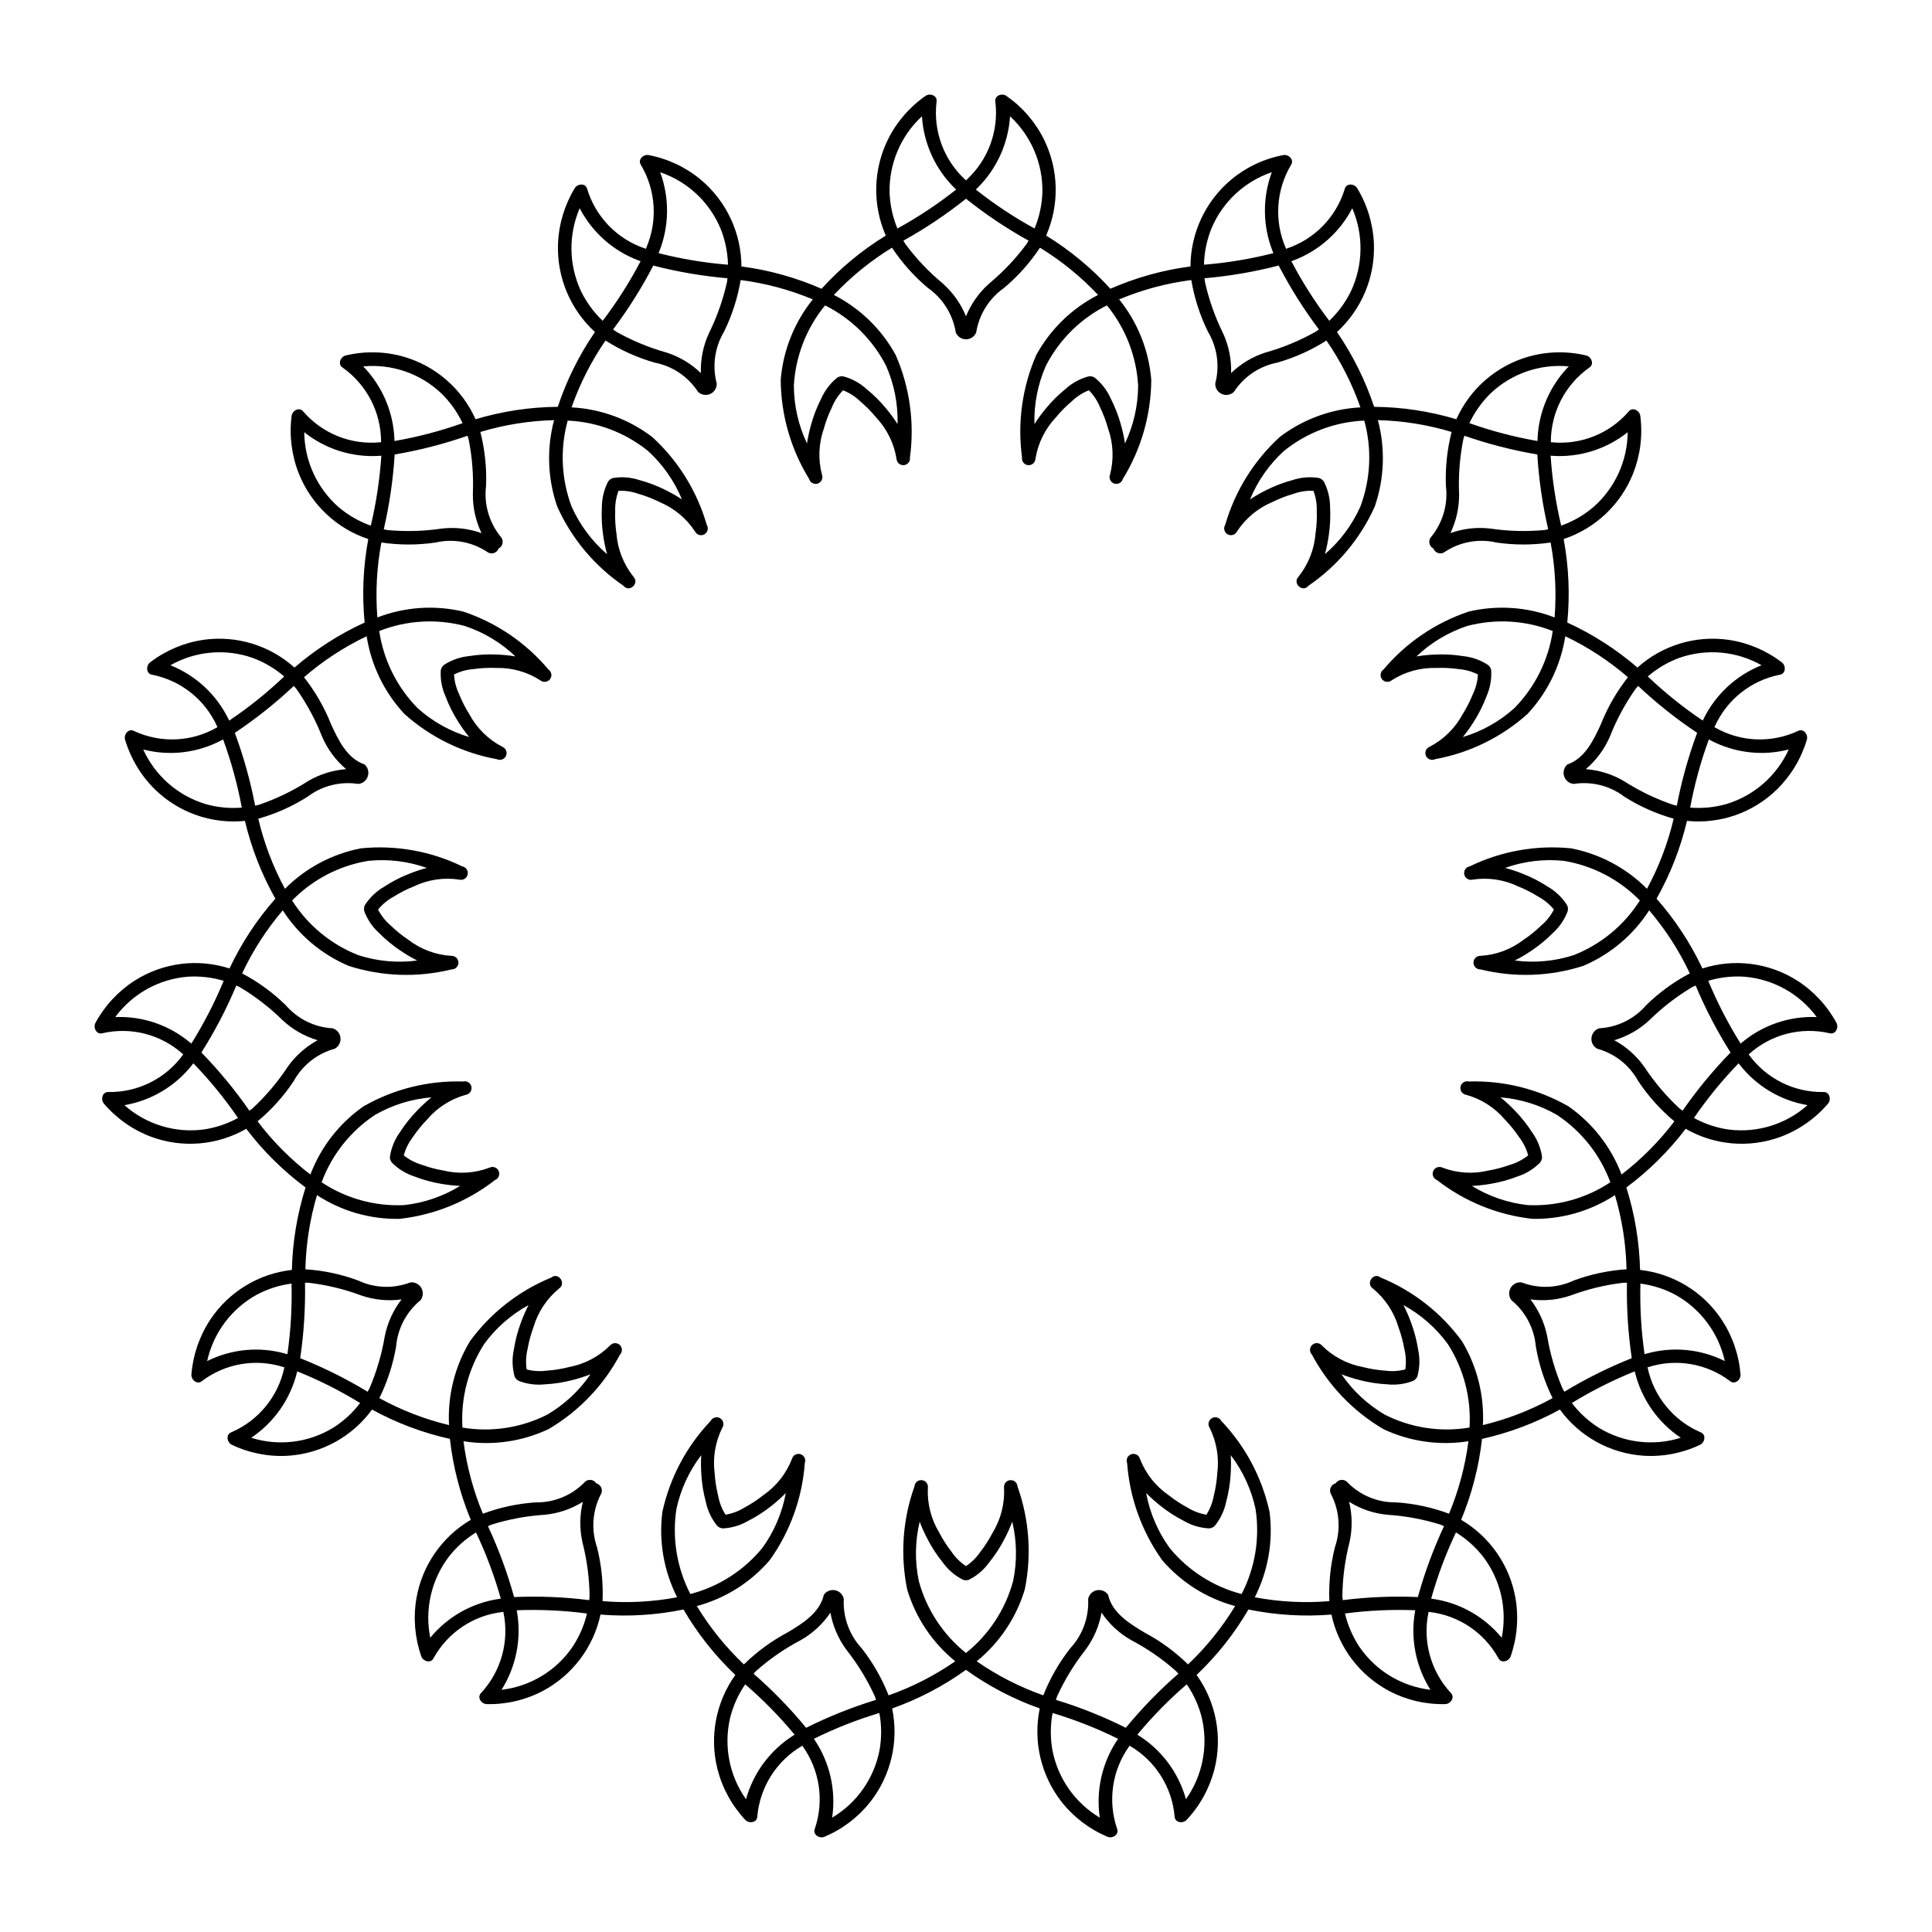 <?xml version="1.0" encoding="UTF-8"?>
<!-- Uploaded to: ICON Repo, www.svgrepo.com, Generator: ICON Repo Mixer Tools -->
<svg fill="#000000" width="800px" height="800px" version="1.1" viewBox="144 144 512 512" xmlns="http://www.w3.org/2000/svg">
 <path d="m443.36 606.63 0.168 0.102c6.691 3.949 11.07 10.883 11.758 18.621 0.043 1.707 2.199 1.969 3.176 0.941 3.566-3.797 6.109-8.438 7.391-13.488 2.156-8.602 0.422-17.715-4.738-24.93 5.375-5.106 10-10.941 13.738-17.34 7.231 1.484 14.633 1.938 21.992 1.34 1.859 8.66 7.441 16.059 15.254 20.227 4.594 2.422 9.727 3.629 14.918 3.504 1.41-0.043 2.66-1.828 1.426-3v-0.004c-5.266-5.723-7.461-13.629-5.891-21.246l0.031-0.199 0.199 0.031c7.707 0.867 14.52 5.414 18.277 12.199 0.73 1.543 2.805 0.898 3.281-0.438 1.719-4.922 2.164-10.203 1.297-15.344-1.508-8.73-6.777-16.352-14.414-20.84 2.84-6.852 4.703-14.074 5.531-21.445 7.211-1.605 14.16-4.223 20.637-7.777 5.203 7.148 13.301 11.629 22.117 12.234 5.18 0.336 10.359-0.664 15.043-2.898 1.273-0.613 1.691-2.758 0.09-3.328-7.129-3.074-12.336-9.406-13.977-17l-0.051-0.191 0.191-0.059v0.004c7.379-2.363 15.449-0.996 21.633 3.668 1.293 1.109 2.926-0.328 2.82-1.742-0.418-5.195-2.144-10.199-5.023-14.547-4.902-7.359-12.812-12.168-21.598-13.141-0.184-7.418-1.402-14.773-3.629-21.852 5.945-4.414 11.234-9.648 15.715-15.547 7.656 4.402 16.867 5.184 25.156 2.129 4.867-1.816 9.195-4.844 12.57-8.801 0.914-1.082 0.43-3.211-1.266-3.074-7.754 0.109-15.078-3.551-19.645-9.812l-0.121-0.156 0.148-0.129v-0.004c5.769-5.172 13.695-7.219 21.246-5.492 1.629 0.484 2.543-1.496 1.871-2.742h0.004c-2.484-4.574-6.086-8.441-10.477-11.238-7.465-4.715-16.641-5.879-25.047-3.172-3.16-6.707-7.254-12.934-12.156-18.496 3.641-6.457 6.359-13.398 8.066-20.613 8.789 0.891 17.523-2.164 23.844-8.34 3.715-3.648 6.441-8.188 7.922-13.18 0.398-1.359-0.906-3.106-2.398-2.293-7.019 3.269-15.195 2.922-21.918-0.93l-0.172-0.094 0.082-0.18h0.004c3.172-7.082 9.578-12.188 17.188-13.707 1.684-0.223 1.719-2.406 0.602-3.273h-0.004c-4.117-3.164-8.977-5.223-14.113-5.981-8.746-1.254-17.594 1.438-24.164 7.344-5.602-4.832-11.859-8.848-18.59-11.926 0.715-7.383 0.391-14.832-0.969-22.129 8.398-2.789 15.137-9.148 18.41-17.367 1.918-4.852 2.574-10.109 1.906-15.285-0.188-1.406-2.086-2.469-3.117-1.113v0.004c-5.082 5.852-12.688 8.875-20.402 8.109l-0.199-0.012 0.008-0.203v0.004c0.039-7.773 3.82-15.051 10.156-19.551 1.449-0.891 0.594-2.898-0.777-3.234h0.004c-5.047-1.207-10.32-1.102-15.316 0.305-8.5 2.441-15.492 8.516-19.102 16.594-7.07-2.125-14.41-3.234-21.793-3.293-2.336-7.039-5.652-13.711-9.848-19.824 6.539-5.981 10.121-14.535 9.789-23.395-0.211-5.207-1.738-10.281-4.441-14.738-0.742-1.207-2.902-1.402-3.301 0.258h0.004c-2.273 7.422-7.992 13.293-15.355 15.754l-0.188 0.066-0.074-0.184c-3.109-7.133-2.598-15.324 1.371-22.016 0.961-1.406-0.629-2.894-2.016-2.637h-0.004c-5.102 0.965-9.875 3.219-13.863 6.543-6.781 5.707-10.711 14.109-10.742 22.973-7.32 0.957-14.469 2.949-21.23 5.914-4.981-5.477-10.715-10.223-17.023-14.094 3.555-8.125 3.363-17.402-0.523-25.375-2.297-4.668-5.746-8.676-10.02-11.648-1.164-0.801-3.219-0.094-2.91 1.586 0.926 7.723-1.922 15.414-7.652 20.672l-0.141 0.137-0.145-0.137c-5.731-5.258-8.578-12.949-7.652-20.672 0.309-1.68-1.746-2.387-2.91-1.586-4.273 2.973-7.723 6.981-10.02 11.652-3.887 7.973-4.078 17.246-0.523 25.375-6.309 3.867-12.043 8.613-17.023 14.09-6.762-2.965-13.91-4.957-21.23-5.914-0.031-8.863-3.961-17.262-10.742-22.969-3.988-3.328-8.762-5.582-13.863-6.547-1.387-0.254-2.981 1.23-2.016 2.637l-0.004 0.004c3.969 6.691 4.481 14.883 1.371 22.012l-0.074 0.184-0.188-0.066c-7.363-2.461-13.082-8.328-15.355-15.754-0.398-1.66-2.559-1.465-3.301-0.258h0.004c-2.703 4.461-4.231 9.531-4.441 14.738-0.332 8.859 3.25 17.414 9.789 23.395-4.195 6.113-7.512 12.789-9.848 19.824-7.383 0.059-14.719 1.168-21.793 3.293-3.606-8.078-10.598-14.152-19.102-16.594-4.996-1.406-10.266-1.512-15.312-0.309-1.371 0.336-2.223 2.344-0.777 3.234v0.004c6.34 4.5 10.121 11.777 10.156 19.551l0.008 0.203-0.199 0.012v-0.004c-7.715 0.77-15.32-2.258-20.402-8.109-1.035-1.355-2.93-0.293-3.117 1.113v-0.004c-0.664 5.176-0.012 10.434 1.906 15.285 3.273 8.219 10.012 14.578 18.41 17.367-1.359 7.297-1.684 14.746-0.969 22.129-6.731 3.078-12.988 7.094-18.59 11.926-6.57-5.906-15.418-8.598-24.164-7.344-5.137 0.758-9.996 2.816-14.113 5.981-1.117 0.867-1.086 3.051 0.602 3.273h-0.004c7.609 1.516 14.016 6.625 17.188 13.707l0.082 0.18-0.172 0.094h0.004c-6.723 3.852-14.895 4.199-21.918 0.93-1.492-0.816-2.797 0.93-2.398 2.293 1.48 4.996 4.207 9.531 7.922 13.184 6.32 6.172 15.055 9.227 23.844 8.336 1.711 7.219 4.426 14.156 8.066 20.613-4.902 5.562-8.992 11.789-12.156 18.496-8.406-2.707-17.582-1.543-25.047 3.172-4.387 2.797-7.992 6.664-10.473 11.238-0.668 1.25 0.242 3.231 1.871 2.742v0.004c7.555-1.73 15.477 0.32 21.246 5.492l0.148 0.129-0.121 0.156h0.004c-4.57 6.262-11.895 9.922-19.648 9.812-1.695-0.133-2.176 1.996-1.266 3.074l0.004 0.004c3.371 3.953 7.699 6.984 12.57 8.801 8.285 3.051 17.496 2.269 25.152-2.133 4.481 5.898 9.77 11.133 15.719 15.551-2.231 7.074-3.449 14.43-3.629 21.848-8.789 0.973-16.695 5.785-21.602 13.141-2.875 4.348-4.606 9.352-5.023 14.551-0.105 1.414 1.527 2.852 2.82 1.742 6.188-4.668 14.254-6.035 21.633-3.672l0.191 0.059-0.051 0.191c-1.641 7.59-6.844 13.922-13.977 17-1.602 0.57-1.184 2.711 0.09 3.328v-0.004c4.684 2.234 9.863 3.234 15.043 2.902 8.82-0.609 16.918-5.09 22.117-12.234 6.477 3.555 13.426 6.172 20.637 7.773 0.828 7.375 2.691 14.594 5.531 21.449-7.633 4.484-12.906 12.109-14.41 20.836-0.871 5.141-0.426 10.422 1.297 15.344 0.473 1.336 2.551 1.98 3.281 0.438h-0.004c3.758-6.785 10.57-11.332 18.277-12.199l0.199-0.031 0.031 0.199c1.57 7.621-0.625 15.527-5.891 21.25-1.23 1.176 0.016 2.961 1.426 3 5.191 0.125 10.324-1.082 14.918-3.504 7.816-4.164 13.395-11.566 15.254-20.223 7.359 0.594 14.762 0.141 21.992-1.344 3.738 6.398 8.363 12.234 13.738 17.34-5.16 7.215-6.891 16.328-4.738 24.93 1.281 5.051 3.824 9.691 7.391 13.492 0.973 1.027 3.129 0.766 3.176-0.941v-0.004c0.688-7.738 5.066-14.672 11.762-18.617l0.168-0.102 0.113 0.164-0.004-0.004c4.516 6.332 5.711 14.453 3.211 21.82-0.652 1.578 1.215 2.699 2.519 2.16 4.797-2.012 8.996-5.215 12.211-9.301 5.453-6.996 7.555-16.031 5.754-24.715 6.973-2.469 13.555-5.914 19.559-10.23 6 4.316 12.586 7.758 19.555 10.227-1.801 8.684 0.305 17.723 5.754 24.715 3.215 4.09 7.418 7.289 12.211 9.301 1.305 0.539 3.168-0.582 2.519-2.16-2.5-7.363-1.305-15.484 3.211-21.816zm-7.441-35.258c2.012 2.988 4.688 5.473 7.82 7.254 4.273 2.242 8.262 4.992 11.879 8.191 0.23 0.234 0.445 0.488 0.668 0.73h-0.004c-5.031 4.383-9.691 9.176-13.926 14.332-5.957-2.977-12.152-5.453-18.523-7.398 0.102-0.316 0.199-0.633 0.312-0.941 2.012-4.398 4.539-8.539 7.535-12.336 2.152-2.91 3.602-6.273 4.238-9.832zm22.371 49.441c-1.938-6.992-6.406-13.012-12.535-16.887l-0.348-0.215 0.004-0.004c3.981-4.809 8.359-9.273 13.09-13.348 1.852 2.699 3.203 5.707 3.996 8.883 1.746 7.461 0.215 15.312-4.207 21.57zm6.141-71.777c0.562-0.031 1.094-0.266 1.492-0.668 1.492-1.836 2.527-4.004 3.012-6.32 0.645-2.406 1.047-4.867 1.199-7.352 0.113-1.688 0.125-3.379 0.027-5.066 3.223 4.223 5.469 9.105 6.578 14.301 1.172 7.703-0.125 15.578-3.699 22.5-7.519-1.953-14.223-6.254-19.129-12.277-3.098-4.316-5.207-9.262-6.168-14.488 1.184 1.199 2.438 2.324 3.762 3.367 1.938 1.551 4.027 2.898 6.234 4.023 2.039 1.191 4.336 1.867 6.691 1.98zm55.32 18.199c-6.652-0.285-13.312-0.012-19.914 0.816-0.031-0.328-0.074-0.656-0.094-0.988h-0.004c0.059-4.844 0.695-9.66 1.895-14.355 0.789-3.531 0.754-7.195-0.105-10.715 3.047 1.91 6.5 3.086 10.078 3.43 4.812 0.305 9.566 1.184 14.164 2.625 0.305 0.121 0.605 0.262 0.906 0.395v0.004c-2.828 6.059-5.144 12.344-6.93 18.789zm3.332 24.574h-0.004c-7.586-0.887-14.422-5-18.758-11.293-1.816-2.719-3.137-5.742-3.887-8.926 6.172-0.812 12.402-1.098 18.625-0.859l-0.074 0.41c-1.238 7.16 0.219 14.523 4.094 20.668zm0.602-24.098-0.414-0.055v-0.004c1.695-6.019 3.891-11.891 6.57-17.547 2.781 1.711 5.234 3.902 7.242 6.481 4.617 6.113 6.394 13.914 4.883 21.426-4.598-5.594-11.117-9.266-18.285-10.301zm-5.148-57.781c0.504-0.258 0.891-0.691 1.094-1.219 0.621-2.289 0.691-4.691 0.195-7.008-0.383-2.461-1.012-4.875-1.879-7.207-0.578-1.586-1.254-3.137-2.023-4.637 4.652 2.539 8.68 6.082 11.797 10.371 4.191 6.574 6.191 14.305 5.719 22.086-7.652 1.285-15.516 0.09-22.441-3.41-4.578-2.676-8.504-6.336-11.496-10.711 1.566 0.613 3.172 1.125 4.801 1.535 2.398 0.625 4.852 1.004 7.324 1.129 2.344 0.25 4.715-0.066 6.91-0.93zm41.637-22.594h0.004c4.512-1.691 9.211-2.832 14-3.394 0.328-0.016 0.656-0.008 0.988-0.008h-0.004c-0.129 6.691 0.297 13.379 1.273 19.996-6.191 2.461-12.164 5.434-17.859 8.891-0.164-0.289-0.336-0.57-0.484-0.863h-0.004c-1.906-4.449-3.273-9.113-4.074-13.887-0.715-3.539-2.238-6.867-4.445-9.723 3.566 0.492 7.199 0.145 10.609-1.012zm17.145 20.48c1.762 7.035 6.074 13.168 12.102 17.203-7.277 2.297-15.191 1.332-21.703-2.641-2.762-1.746-5.188-3.969-7.164-6.566 5.309-3.266 10.887-6.07 16.672-8.395zm23.773-3.121c-6.469-3.234-13.914-3.922-20.867-1.938l-0.398 0.117c-0.891-6.195-1.258-12.457-1.098-18.715 3.231 0.422 6.359 1.422 9.234 2.953 6.695 3.707 11.477 10.109 13.129 17.582zm-48.941-52.617c0.355-0.441 0.531-0.996 0.504-1.559-0.355-2.344-1.266-4.566-2.656-6.484-1.344-2.09-2.894-4.039-4.633-5.812-1.168-1.215-2.41-2.356-3.723-3.414 5.273 0.418 10.391 2.008 14.973 4.656 6.488 4.297 11.441 10.547 14.145 17.844-6.457 4.297-14.121 6.414-21.867 6.051-5.262-0.57-10.328-2.309-14.836-5.082 1.68-0.082 3.356-0.27 5.008-0.559 2.445-0.41 4.84-1.07 7.148-1.965 2.246-0.73 4.281-1.992 5.938-3.676zm19.656-32.414c3.445-1.016 6.606-2.816 9.242-5.254 3.438-3.391 7.269-6.356 11.414-8.828 0.293-0.148 0.598-0.273 0.898-0.41 2.59 6.164 5.684 12.098 9.254 17.75-4.66 4.777-8.914 9.938-12.719 15.426-0.266-0.195-0.535-0.383-0.793-0.59-3.547-3.289-6.68-6.988-9.344-11.023-2.07-2.938-4.793-5.356-7.953-7.07zm33.188 6.441c4.453 5.711 10.879 9.551 18.016 10.77-5.707 5.07-13.328 7.426-20.898 6.465-3.227-0.465-6.344-1.504-9.199-3.07 3.531-5.152 7.488-9.996 11.832-14.484zm20.453-12.574c-7.227-0.301-14.309 2.113-19.848 6.769l-0.309 0.266c-3.32-5.301-6.191-10.867-8.582-16.645 3.121-0.938 6.387-1.301 9.637-1.078 7.609 0.645 14.574 4.539 19.105 10.688zm-65.996-28.051c0.148-0.547 0.086-1.125-0.168-1.629-1.273-1.996-3.004-3.652-5.051-4.84-2.07-1.359-4.277-2.504-6.582-3.414-1.559-0.633-3.156-1.164-4.785-1.594 4.984-1.773 10.301-2.414 15.562-1.871 7.664 1.266 14.723 4.945 20.152 10.504-4.16 6.566-10.305 11.641-17.539 14.484-5.031 1.629-10.363 2.117-15.609 1.422 1.504-0.762 2.957-1.613 4.352-2.559 2.062-1.375 3.984-2.953 5.731-4.719 1.758-1.586 3.109-3.566 3.941-5.785zm4.801-37.648h0.004c2.754-2.332 4.93-5.269 6.359-8.582 1.77-4.5 4.07-8.777 6.859-12.73 0.211-0.254 0.434-0.496 0.652-0.742 4.856 4.57 10.086 8.727 15.633 12.43-2.324 6.269-4.125 12.723-5.379 19.293-0.32-0.07-0.645-0.133-0.965-0.215-4.566-1.551-8.93-3.648-12.992-6.246-3.094-1.844-6.574-2.941-10.168-3.207zm53.781-5.215 0.004-0.004c-3.16 6.965-9.164 12.227-16.48 14.453-3.129 0.895-6.398 1.219-9.645 0.957 1.145-6.152 2.801-12.199 4.953-18.074l0.359 0.195h-0.004c6.387 3.394 13.812 4.277 20.816 2.473zm-7.215-22.324h0.004c-6.731 2.688-12.219 7.785-15.395 14.297l-0.176 0.367v0.004c-5.18-3.481-10.051-7.394-14.57-11.695 2.469-2.129 5.301-3.797 8.363-4.926 7.199-2.523 15.141-1.812 21.777 1.953zm-72.895 8.262c0.965-2.168 1.398-4.531 1.262-6.898-0.09-0.559-0.379-1.062-0.816-1.422-1.969-1.301-4.223-2.109-6.57-2.352-2.445-0.395-4.922-0.539-7.394-0.43-1.68 0.062-3.356 0.23-5.016 0.5 3.832-3.656 8.43-6.414 13.461-8.074 7.496-1.973 15.43-1.5 22.641 1.348-1.137 7.707-4.691 14.855-10.148 20.414-3.934 3.547-8.605 6.168-13.684 7.684 1.066-1.309 2.047-2.684 2.941-4.117 1.332-2.098 2.445-4.328 3.328-6.652zm-7.246-53.695c-0.203-4.84 0.172-9.688 1.117-14.438 0.09-0.32 0.195-0.633 0.297-0.945 6.285 2.188 12.746 3.848 19.309 4.961 0.414 6.676 1.379 13.309 2.891 19.828-0.32 0.066-0.641 0.145-0.969 0.199v-0.004c-4.797 0.449-9.629 0.32-14.395-0.391-3.562-0.418-7.172-0.004-10.547 1.211 1.551-3.254 2.34-6.82 2.301-10.422zm24.668-10.066h0.004c7.215 0.488 14.355-1.746 20.012-6.254-0.074 7.656-3.426 14.914-9.207 19.938-2.496 2.098-5.352 3.731-8.426 4.82-1.445-6.09-2.383-12.289-2.797-18.535zm4.394-23.699c-5.062 5.207-8.012 12.105-8.277 19.359l-0.012 0.418c-6.137-1.066-12.172-2.648-18.043-4.734 1.395-2.953 3.309-5.637 5.648-7.918 5.543-5.246 13.086-7.844 20.684-7.125zm-64.617 49.762c0.441-1.633 0.781-3.289 1.016-4.961 0.367-2.465 0.484-4.957 0.352-7.441 0.004-2.371-0.559-4.707-1.641-6.816-0.309-0.473-0.777-0.816-1.32-0.965-2.328-0.383-4.715-0.199-6.953 0.539-2.394 0.641-4.715 1.52-6.93 2.633-1.512 0.742-2.973 1.582-4.379 2.508 2.019-4.906 5.106-9.309 9.027-12.879 6.051-4.867 13.496-7.676 21.254-8.016 2.066 7.516 1.703 15.488-1.035 22.785-2.16 4.844-5.367 9.152-9.391 12.613zm-26.977-58.492c-2.144-4.34-3.762-8.918-4.82-13.645-0.047-0.328-0.074-0.656-0.109-0.988v0.004c6.633-0.57 13.203-1.699 19.648-3.367 3.078 5.93 6.644 11.594 10.66 16.934-0.266 0.191-0.527 0.395-0.805 0.578v-0.004c-4.199 2.371-8.668 4.231-13.309 5.531-3.434 1.086-6.566 2.957-9.152 5.461 0.113-3.617-0.609-7.211-2.113-10.504zm18.465-19.285v0.004c6.797-2.512 12.414-7.469 15.754-13.898 3.031 7.039 2.906 15.039-0.344 21.98-1.434 2.938-3.379 5.598-5.746 7.848-3.785-4.973-7.144-10.254-10.047-15.793zm-5.57-23.441c-2.519 6.812-2.426 14.32 0.266 21.07l0.156 0.379v-0.004c-6.035 1.539-12.188 2.562-18.395 3.062 0.078-3.273 0.742-6.504 1.957-9.543 2.938-7.059 8.773-12.512 16.016-14.965zm-38.906 71.883c-0.254-1.672-0.613-3.324-1.074-4.949-0.66-2.398-1.562-4.723-2.691-6.941-0.953-2.164-2.414-4.07-4.258-5.555-0.469-0.309-1.039-0.43-1.594-0.34-2.285 0.602-4.391 1.746-6.137 3.336-1.926 1.562-3.691 3.316-5.266 5.238-1.078 1.297-2.074 2.66-2.984 4.082-0.137-5.316 0.898-10.594 3.039-15.461 3.555-6.918 9.219-12.523 16.172-16.012 4.93 6.027 7.824 13.461 8.273 21.234-0.016 5.316-1.203 10.562-3.481 15.367zm-39.234-67.57c5.191-5.074 8.316-11.895 8.77-19.141 5.621 5.203 8.742 12.566 8.574 20.223-0.117 3.269-0.82 6.496-2.074 9.52-5.469-2.996-10.676-6.449-15.562-10.32zm-2.902 33.859c-1.363-3.332-3.473-6.305-6.164-8.691-3.719-3.09-7.051-6.609-9.926-10.492-0.176-0.277-0.336-0.57-0.5-0.855 5.828-3.234 11.379-6.953 16.59-11.109 5.207 4.156 10.758 7.875 16.586 11.105-0.164 0.285-0.324 0.578-0.5 0.855-2.875 3.883-6.207 7.406-9.922 10.496-2.695 2.387-4.805 5.359-6.164 8.691zm-11.672-53c0.449 7.246 3.574 14.066 8.766 19.141l0.293 0.281h0.004c-4.891 3.871-10.098 7.324-15.566 10.32-1.254-3.023-1.953-6.25-2.074-9.52-0.168-7.656 2.957-15.02 8.578-20.223zm-9.445 77.496-0.004 0.004c-1.57-1.922-3.336-3.676-5.266-5.238-1.746-1.59-3.852-2.734-6.133-3.336-0.555-0.09-1.125 0.031-1.598 0.34-1.84 1.484-3.301 3.391-4.254 5.555-1.129 2.219-2.031 4.543-2.691 6.941-0.461 1.625-0.82 3.277-1.074 4.949-2.277-4.805-3.465-10.051-3.481-15.367 0.445-7.773 3.34-15.207 8.27-21.234 6.953 3.488 12.617 9.094 16.176 16.012 2.137 4.867 3.176 10.145 3.035 15.461-0.906-1.422-1.906-2.785-2.984-4.082zm-47.031-19.941h-0.004c-1.504 3.293-2.223 6.887-2.109 10.504-2.586-2.504-5.719-4.375-9.152-5.461-4.644-1.301-9.113-3.156-13.312-5.527-0.273-0.184-0.535-0.383-0.805-0.578h0.004c4.016-5.34 7.582-11 10.66-16.93 6.441 1.668 13.016 2.793 19.648 3.363-0.035 0.328-0.062 0.66-0.109 0.988l-0.004-0.004c-1.055 4.727-2.676 9.305-4.82 13.645zm3.117-27.762c1.215 3.039 1.879 6.273 1.957 9.543-6.207-0.5-12.359-1.523-18.395-3.059l0.156-0.379c2.691-6.75 2.785-14.258 0.27-21.07 7.238 2.453 13.074 7.906 16.012 14.965zm-37.34-5.418c3.34 6.43 8.957 11.387 15.754 13.898l0.383 0.137c-2.898 5.535-6.262 10.82-10.043 15.793-2.371-2.254-4.316-4.91-5.746-7.848-3.254-6.941-3.379-14.941-0.348-21.98zm8.836 71.492v-0.004c-0.543 0.148-1.012 0.492-1.32 0.965-1.082 2.109-1.645 4.445-1.641 6.816-0.133 2.484-0.016 4.977 0.352 7.441 0.234 1.672 0.574 3.328 1.02 4.961-4.027-3.461-7.234-7.769-9.395-12.613-2.738-7.297-3.098-15.27-1.035-22.785 7.758 0.34 15.203 3.148 21.254 8.016 3.922 3.57 7.008 7.973 9.027 12.879-1.406-0.926-2.867-1.766-4.379-2.508-2.211-1.113-4.535-1.992-6.93-2.633-2.238-0.738-4.625-0.922-6.953-0.539zm-34.852 14.605c-3.375-1.215-6.984-1.629-10.547-1.211-4.766 0.711-9.598 0.84-14.395 0.395-0.324-0.055-0.645-0.129-0.969-0.199 1.512-6.519 2.477-13.152 2.891-19.828 6.562-1.113 13.023-2.769 19.309-4.961 0.102 0.316 0.211 0.629 0.297 0.945 0.945 4.75 1.32 9.598 1.117 14.438-0.043 3.602 0.746 7.168 2.297 10.422zm-23.082-24.828c-0.266-7.254-3.215-14.152-8.277-19.359 7.598-0.719 15.141 1.879 20.684 7.125 2.34 2.281 4.254 4.965 5.648 7.918-5.867 2.086-11.906 3.668-18.043 4.734zm-3.887 4.34 0.414-0.031h0.004c-0.414 6.246-1.348 12.445-2.797 18.535-3.074-1.09-5.93-2.723-8.426-4.82-5.781-5.023-9.133-12.281-9.207-19.938 5.656 4.512 12.797 6.742 20.016 6.254zm16.98 55.441c-0.438 0.359-0.727 0.863-0.816 1.422-0.133 2.367 0.297 4.731 1.262 6.898 0.879 2.324 1.996 4.551 3.328 6.652 0.891 1.434 1.871 2.805 2.938 4.113-5.074-1.512-9.75-4.137-13.684-7.68-5.457-5.559-9.008-12.707-10.148-20.414 7.211-2.852 15.145-3.32 22.645-1.348 5.027 1.66 9.625 4.418 13.457 8.074-1.66-0.27-3.336-0.438-5.016-0.5-2.473-0.109-4.949 0.035-7.394 0.43-2.348 0.242-4.602 1.051-6.57 2.352zm-36.055 30.805c-4.062 2.598-8.426 4.695-12.992 6.246-0.316 0.082-0.641 0.145-0.965 0.215-1.254-6.57-3.055-13.023-5.379-19.293 5.547-3.703 10.777-7.859 15.633-12.43 0.219 0.246 0.445 0.488 0.652 0.742 2.789 3.953 5.09 8.23 6.859 12.73 1.43 3.312 3.606 6.25 6.359 8.582-3.594 0.266-7.074 1.363-10.168 3.207zm-36.398-30.746c6.637-3.766 14.578-4.477 21.777-1.953 3.062 1.129 5.894 2.797 8.367 4.926-4.523 4.301-9.395 8.215-14.574 11.695l-0.176-0.367v-0.004c-3.176-6.512-8.664-11.609-15.395-14.297zm-7.211 22.324c7 1.805 14.426 0.922 20.812-2.473l0.359-0.195h-0.004c2.156 5.879 3.812 11.922 4.953 18.074-3.246 0.262-6.516-0.062-9.645-0.957-7.316-2.227-13.32-7.488-16.477-14.449zm58.754 41.234h-0.004c-0.254 0.504-0.316 1.082-0.168 1.629 0.828 2.219 2.18 4.203 3.938 5.785 1.746 1.766 3.668 3.344 5.734 4.719 1.395 0.945 2.844 1.797 4.348 2.559-5.242 0.695-10.578 0.207-15.609-1.422-7.234-2.844-13.379-7.918-17.539-14.484 5.43-5.559 12.488-9.238 20.152-10.504 5.262-0.543 10.578 0.098 15.562 1.871-1.629 0.43-3.227 0.961-4.785 1.594-2.305 0.91-4.508 2.055-6.582 3.418-2.047 1.184-3.777 2.84-5.051 4.836zm-20.477 42.887h-0.004c-2.66 4.031-5.797 7.734-9.34 11.02-0.258 0.207-0.527 0.395-0.793 0.59-3.805-5.488-8.062-10.645-12.723-15.426 3.57-5.648 6.668-11.586 9.254-17.75 0.301 0.137 0.605 0.262 0.898 0.41v0.004c4.144 2.473 7.977 5.434 11.418 8.824 2.633 2.441 5.797 4.238 9.238 5.254-3.16 1.715-5.879 4.137-7.953 7.074zm-45.688-13.203-0.004-0.004c4.531-6.148 11.492-10.043 19.105-10.688 3.25-0.223 6.512 0.141 9.633 1.078-2.391 5.777-5.262 11.344-8.582 16.645l-0.309-0.266c-5.539-4.656-12.621-7.07-19.848-6.769zm2.441 23.344-0.008-0.004c7.137-1.219 13.562-5.059 18.016-10.77l0.25-0.324c4.344 4.488 8.301 9.336 11.832 14.488-2.856 1.566-5.973 2.606-9.199 3.066-7.57 0.965-15.191-1.391-20.898-6.461zm73.012 7.16-0.008-0.004c-1.391 1.918-2.301 4.141-2.656 6.484-0.031 0.562 0.148 1.117 0.504 1.559 1.656 1.684 3.691 2.945 5.938 3.676 2.309 0.895 4.703 1.555 7.144 1.965 1.656 0.289 3.328 0.477 5.008 0.559-4.504 2.773-9.57 4.512-14.832 5.082-7.746 0.363-15.41-1.754-21.867-6.051 2.703-7.297 7.656-13.547 14.145-17.844 4.582-2.648 9.699-4.234 14.973-4.656-1.312 1.059-2.555 2.199-3.723 3.414-1.738 1.773-3.289 3.723-4.633 5.812zm0.43 44.312-0.008-0.004c-2.211 2.856-3.731 6.184-4.445 9.723-0.801 4.773-2.168 9.438-4.074 13.887-0.152 0.293-0.324 0.574-0.484 0.863h-0.004c-5.695-3.457-11.668-6.43-17.859-8.891 0.977-6.617 1.402-13.309 1.273-19.996 0.328 0 0.66-0.008 0.988 0.008h-0.004c4.785 0.562 9.488 1.703 14 3.394 3.41 1.156 7.043 1.504 10.613 1.016zm-51.527 16.344-0.004-0.004c1.652-7.469 6.434-13.871 13.129-17.578 2.875-1.531 6.004-2.531 9.234-2.953 0.156 6.258-0.207 12.52-1.098 18.715l-0.398-0.117c-6.953-1.984-14.398-1.293-20.867 1.938zm11.672 20.328-0.008-0.004c6.031-4.035 10.344-10.168 12.102-17.203l0.098-0.398c5.785 2.32 11.359 5.129 16.672 8.391-1.977 2.602-4.402 4.824-7.164 6.566-6.512 3.977-14.426 4.938-21.703 2.644zm61.695-24.793c3.117-4.289 7.144-7.832 11.797-10.371-0.77 1.5-1.445 3.051-2.023 4.637-0.867 2.332-1.496 4.746-1.879 7.207-0.492 2.316-0.426 4.719 0.195 7.008 0.203 0.527 0.59 0.961 1.094 1.219 2.195 0.863 4.566 1.18 6.91 0.93 2.473-0.125 4.926-0.504 7.324-1.129 1.629-0.41 3.234-0.926 4.801-1.535-2.992 4.375-6.918 8.035-11.496 10.711-6.926 3.5-14.789 4.695-22.441 3.41-0.473-7.781 1.531-15.512 5.719-22.086zm26.086 52.477c1.203 4.691 1.836 9.512 1.895 14.355-0.02 0.328-0.062 0.66-0.094 0.988-6.606-0.832-13.266-1.102-19.914-0.816-1.785-6.445-4.102-12.73-6.926-18.793 0.301-0.133 0.598-0.273 0.906-0.395h-0.004c4.598-1.441 9.355-2.324 14.164-2.625 3.582-0.344 7.031-1.52 10.082-3.43-0.859 3.516-0.898 7.184-0.109 10.715zm-40.332 25.305c-1.508-7.512 0.27-15.312 4.887-21.426 2.004-2.578 4.457-4.769 7.242-6.477 2.676 5.652 4.871 11.523 6.566 17.547l-0.414 0.055h0.004c-7.168 1.035-13.688 4.707-18.285 10.301zm18.887 13.797c3.875-6.144 5.332-13.508 4.098-20.668l-0.074-0.41h-0.004c6.223-0.238 12.453 0.047 18.629 0.859-0.754 3.184-2.07 6.207-3.887 8.926-4.336 6.293-11.172 10.406-18.762 11.293zm46.34-47.879c1.113-5.195 3.359-10.078 6.582-14.301-0.098 1.688-0.09 3.379 0.027 5.066 0.148 2.484 0.551 4.945 1.195 7.352 0.488 2.316 1.52 4.484 3.016 6.32 0.398 0.402 0.93 0.637 1.492 0.668 2.356-0.109 4.652-0.789 6.688-1.98 2.211-1.125 4.301-2.473 6.234-4.023 1.324-1.043 2.582-2.168 3.766-3.367-0.965 5.227-3.07 10.172-6.168 14.488-4.91 6.023-11.609 10.324-19.129 12.277-3.578-6.922-4.871-14.797-3.703-22.5zm30.984 59.992v0.004c-6.129 3.875-10.598 9.895-12.535 16.887-4.422-6.258-5.953-14.109-4.207-21.574 0.793-3.172 2.148-6.18 3.996-8.879 4.734 4.074 9.113 8.539 13.094 13.348zm9.836-32.555v0.004c0.637 3.559 2.086 6.922 4.238 9.832 2.996 3.797 5.527 7.938 7.535 12.336 0.113 0.309 0.211 0.625 0.312 0.941-6.371 1.945-12.566 4.422-18.523 7.398-4.234-5.156-8.895-9.949-13.926-14.332 0.223-0.246 0.438-0.496 0.668-0.73h-0.004c3.617-3.199 7.606-5.949 11.879-8.191 3.133-1.781 5.809-4.266 7.82-7.254zm0.461 54.324c1.059-7.188-0.586-14.508-4.617-20.555l-0.23-0.34v0.004c5.586-2.766 11.391-5.055 17.359-6.84 0.602 3.219 0.621 6.519 0.062 9.746-1.418 7.519-5.996 14.07-12.57 17.984zm23.191-78.445c0.598 1.582 1.289 3.121 2.078 4.617 1.141 2.207 2.504 4.293 4.066 6.223 1.379 1.922 3.199 3.481 5.309 4.547 0.527 0.203 1.109 0.203 1.633 0 2.109-1.066 3.93-2.625 5.312-4.547 1.562-1.93 2.922-4.016 4.066-6.223 0.785-1.496 1.48-3.035 2.074-4.617 1.234 5.172 1.312 10.551 0.227 15.758-2.043 7.512-6.418 14.184-12.492 19.051-6.078-4.867-10.453-11.539-12.496-19.051-1.086-5.207-1.008-10.586 0.227-15.758zm27.855 17.98c1.863-9.094 1.199-18.523-1.918-27.27l-0.027-0.066-0.016-0.191v-0.004c-0.168-0.895-0.984-1.52-1.895-1.445-0.91 0.07-1.617 0.812-1.648 1.723-0.004 0.102 0.004 0.199 0.016 0.297 0.207 4.188-0.852 8.34-3.031 11.918-0.93 1.781-2.016 3.477-3.25 5.062-1.016 1.496-2.309 2.777-3.816 3.777-1.504-1-2.801-2.281-3.812-3.777-1.234-1.586-2.32-3.281-3.25-5.062-2.184-3.578-3.238-7.731-3.035-11.918 0.016-0.098 0.02-0.195 0.02-0.297-0.031-0.91-0.742-1.652-1.648-1.723-0.91-0.074-1.727 0.551-1.898 1.445l-0.016 0.191-0.027 0.066 0.004 0.004c-3.121 8.746-3.781 18.176-1.918 27.27 2.246 7.477 6.684 14.105 12.738 19.027-5.453 3.785-11.395 6.82-17.656 9.027-1.762-4.473-4.164-8.668-7.125-12.453-3.285-3.535-5-8.25-4.758-13.07-0.215-1.16-1.109-2.078-2.266-2.324s-2.348 0.223-3.019 1.195c-1.07 4.809-5.719 7.66-9.633 9.996-4.238 2.246-8.129 5.098-11.547 8.461-4.828-4.578-9.027-9.781-12.48-15.469 7.523-2.019 14.262-6.262 19.336-12.172 5.387-7.555 8.598-16.441 9.281-25.695l0.004-0.074 0.062-0.184c0.211-0.883-0.281-1.785-1.141-2.094-0.855-0.305-1.809 0.082-2.207 0.898l-0.105 0.277c-1.504 3.906-4.148 7.269-7.594 9.648-1.566 1.246-3.246 2.352-5.016 3.297-1.531 0.949-3.234 1.594-5.012 1.891-0.973-1.527-1.637-3.231-1.957-5.012-0.488-1.953-0.793-3.945-0.922-5.953-0.547-4.156 0.168-8.383 2.051-12.129l0.133-0.262c0.344-0.844 0-1.812-0.801-2.25-0.801-0.434-1.801-0.199-2.324 0.547l-0.094 0.168-0.051 0.051h0.004c-6.391 6.723-10.812 15.066-12.785 24.129-0.977 7.758 0.387 15.625 3.918 22.598-6.512 1.223-13.156 1.566-19.758 1.02 0.199-4.809-0.297-9.621-1.473-14.289-1.57-4.566-1.23-9.574 0.945-13.887 0.359-0.535 0.441-1.211 0.215-1.816-0.227-0.605-0.73-1.066-1.352-1.234-0.348-0.543-0.938-0.883-1.582-0.91-0.645-0.031-1.262 0.258-1.656 0.766-3.394 3.41-8.035 5.285-12.844 5.195-4.777 0.32-9.484 1.332-13.973 3.008-2.555-6.148-4.285-12.609-5.141-19.211 7.684 1.223 15.555 0.098 22.586-3.234 7.981-4.703 14.508-11.512 18.871-19.684l0.031-0.062 0.133-0.141c0.551-0.727 0.469-1.75-0.188-2.379-0.66-0.629-1.684-0.664-2.387-0.082l-0.207 0.211v-0.004c-2.953 2.953-6.731 4.945-10.84 5.707-1.938 0.5-3.918 0.824-5.914 0.961-1.785 0.242-3.602 0.133-5.344-0.32-0.27-1.793-0.188-3.621 0.238-5.379 0.348-1.984 0.871-3.93 1.566-5.816 1.18-4.016 3.543-7.586 6.781-10.242l0.23-0.188c1.523-1.352-0.328-4.051-2.168-2.832l-0.152 0.117-0.066 0.027c-8.559 3.527-15.977 9.348-21.441 16.816-4.031 6.691-5.969 14.441-5.562 22.246-6.445-1.547-12.652-3.953-18.461-7.148 2.125-4.316 3.621-8.918 4.434-13.656 0.406-4.809 2.746-9.246 6.481-12.301 0.711-0.945 0.789-2.223 0.203-3.246-0.59-1.027-1.734-1.602-2.906-1.461-4.488 1.723-9.484 1.539-13.836-0.508-4.488-1.664-9.199-2.664-13.98-2.969 0.152-6.656 1.188-13.266 3.074-19.652 6.516 4.258 14.164 6.449 21.941 6.281 9.188-1.027 17.91-4.582 25.203-10.258l0.055-0.047 0.176-0.074h0.004c0.797-0.445 1.133-1.41 0.789-2.254-0.348-0.844-1.266-1.293-2.144-1.051l-0.277 0.105v0.004c-3.894 1.488-8.152 1.762-12.207 0.781-1.977-0.336-3.914-0.855-5.793-1.543-1.73-0.508-3.348-1.352-4.754-2.481 0.48-1.746 1.293-3.379 2.394-4.816 1.117-1.668 2.387-3.231 3.785-4.672 2.703-3.188 6.305-5.481 10.336-6.582l0.285-0.078v0.004c0.852-0.316 1.336-1.223 1.125-2.109-0.215-0.883-1.055-1.473-1.961-1.367l-0.188 0.043-0.07-0.004v0.004c-9.234-0.281-18.367 2-26.387 6.594-6.391 4.473-11.289 10.766-14.062 18.062-5.269-4.055-9.977-8.797-13.992-14.098 3.688-3.074 6.914-6.664 9.574-10.664 2.316-4.223 6.25-7.32 10.895-8.586 1.031-0.574 1.621-1.711 1.5-2.887-0.125-1.176-0.934-2.164-2.062-2.516-4.805-0.266-9.297-2.477-12.434-6.121-3.43-3.356-7.328-6.195-11.57-8.43 2.832-6.023 6.453-11.645 10.77-16.711 4.219 6.555 10.312 11.684 17.492 14.727 8.797 2.816 18.203 3.137 27.172 0.934l0.07-0.02 0.191 0.004c0.906-0.082 1.609-0.832 1.633-1.742 0.023-0.91-0.633-1.695-1.535-1.828-0.098-0.016-0.195-0.02-0.293-0.016-4.168-0.234-8.168-1.727-11.473-4.277-1.668-1.117-3.231-2.383-4.668-3.781-1.375-1.172-2.508-2.602-3.336-4.207 1.141-1.398 2.547-2.562 4.133-3.422 1.695-1.066 3.488-1.977 5.348-2.719 3.762-1.809 7.984-2.43 12.105-1.789l0.293 0.047c0.906 0.059 1.715-0.574 1.879-1.469 0.164-0.898-0.367-1.773-1.238-2.043l-0.188-0.035-0.062-0.031v-0.004c-8.316-4.031-17.582-5.68-26.777-4.769-7.644 1.469-14.676 5.207-20.164 10.73-3.168-5.852-5.543-12.098-7.066-18.574 4.609-1.301 9.012-3.262 13.059-5.828 3.828-2.91 8.676-4.133 13.426-3.387 1.18-0.109 2.176-0.91 2.539-2.035 0.363-1.125 0.023-2.359-0.867-3.137-4.644-1.57-6.981-6.519-8.883-10.676-1.773-4.465-4.188-8.652-7.16-12.43 5.023-4.348 10.609-8 16.602-10.863 1.203 7.719 4.695 14.895 10.02 20.609 6.891 6.164 15.352 10.305 24.449 11.965l0.07 0.012 0.172 0.082c0.863 0.289 1.809-0.109 2.199-0.93 0.391-0.824 0.105-1.809-0.664-2.293l-0.262-0.137c-3.715-1.918-6.766-4.918-8.746-8.598-1.074-1.703-1.988-3.496-2.734-5.363-0.785-1.633-1.242-3.402-1.348-5.211 1.609-0.809 3.363-1.297 5.16-1.43 1.984-0.281 3.984-0.383 5.984-0.301 4.172-0.109 8.281 1.047 11.781 3.316l0.246 0.16 0.004 0.004c0.805 0.422 1.801 0.172 2.316-0.578 0.512-0.754 0.379-1.773-0.309-2.367l-0.156-0.109-0.047-0.055v-0.004c-5.957-7.078-13.754-12.375-22.531-15.305-7.57-1.789-15.504-1.246-22.762 1.555-0.527-6.637-0.172-13.316 1.059-19.863 4.734 0.703 9.551 0.707 14.289 0.02 4.68-1.094 9.605-0.227 13.637 2.398 0.492 0.414 1.156 0.566 1.777 0.402 0.625-0.16 1.133-0.617 1.359-1.219 0.574-0.297 0.973-0.852 1.066-1.488 0.094-0.641-0.125-1.285-0.586-1.734-3.019-3.769-4.391-8.594-3.797-13.387 0.184-4.809-0.324-9.621-1.512-14.285 6.344-1.914 12.914-2.965 19.535-3.133-2.012 7.555-1.719 15.535 0.84 22.922 3.801 8.449 9.855 15.691 17.496 20.93l0.059 0.039 0.125 0.148c1.547 1.574 3.914-0.676 2.703-2.316l-0.188-0.23h0.004c-2.617-3.273-4.188-7.258-4.512-11.438-0.293-1.988-0.402-4.004-0.332-6.016-0.055-1.809 0.246-3.613 0.879-5.309 1.801-0.082 3.598 0.191 5.293 0.801 1.926 0.555 3.797 1.281 5.59 2.176 3.859 1.605 7.144 4.344 9.422 7.848l0.16 0.25c0.562 0.719 1.574 0.898 2.348 0.418 0.777-0.48 1.066-1.465 0.68-2.289l-0.102-0.168-0.02-0.066c-2.578-8.906-7.559-16.93-14.391-23.199-6.184-4.727-13.648-7.473-21.422-7.887 2.203-6.277 5.231-12.234 9-17.715 4.043 2.578 8.438 4.551 13.047 5.863 4.727 0.918 8.871 3.723 11.488 7.766 0.863 0.805 2.125 1.016 3.203 0.535 1.078-0.484 1.762-1.562 1.734-2.746-1.234-4.668-0.531-9.637 1.949-13.781 2.113-4.32 3.594-8.926 4.394-13.668 6.574 0.848 13.004 2.574 19.117 5.129-4.898 6.086-7.859 13.496-8.504 21.281 0.055 9.281 2.652 18.371 7.512 26.277l0.039 0.062 0.055 0.184h0.004c0.352 0.84 1.281 1.277 2.156 1.02 0.871-0.262 1.41-1.137 1.25-2.031l-0.078-0.285h0.004c-1.07-4.059-0.895-8.34 0.5-12.293 0.539-1.938 1.254-3.824 2.133-5.633 0.684-1.672 1.684-3.199 2.949-4.492 1.68 0.664 3.211 1.648 4.516 2.898 1.531 1.293 2.945 2.723 4.223 4.273 2.875 3.047 4.769 6.887 5.434 11.023l0.047 0.293h-0.004c0.219 0.887 1.07 1.465 1.973 1.344 0.906-0.121 1.574-0.902 1.551-1.816l-0.023-0.191 0.012-0.07c1.242-9.199-0.059-18.562-3.766-27.074-3.738-6.844-9.453-12.398-16.395-15.949 4.555-4.84 9.734-9.051 15.402-12.52 2.652 4.004 5.867 7.606 9.547 10.688 3.945 2.777 6.602 7.031 7.356 11.793 0.457 1.09 1.52 1.801 2.703 1.801 1.18 0 2.246-0.711 2.703-1.801 0.754-4.762 3.406-9.016 7.356-11.793 3.68-3.082 6.894-6.684 9.543-10.688 5.672 3.469 10.852 7.68 15.406 12.52-6.941 3.551-12.656 9.105-16.398 15.949-3.703 8.512-5.004 17.875-3.762 27.074l0.012 0.07-0.023 0.191h-0.004c-0.02 0.914 0.648 1.695 1.551 1.816 0.906 0.121 1.754-0.461 1.973-1.344l0.047-0.293c0.664-4.137 2.555-7.981 5.43-11.023 1.277-1.551 2.691-2.981 4.227-4.273 1.301-1.25 2.836-2.234 4.512-2.898 1.266 1.293 2.269 2.816 2.953 4.492 0.879 1.809 1.59 3.695 2.129 5.633 1.395 3.953 1.57 8.234 0.504 12.289l-0.078 0.285v0.004c-0.16 0.895 0.379 1.77 1.254 2.031 0.871 0.258 1.801-0.18 2.156-1.02l0.055-0.184 0.039-0.062c4.859-7.906 7.461-16.996 7.516-26.277-0.645-7.785-3.609-15.199-8.508-21.281 6.117-2.559 12.543-4.281 19.117-5.129 0.801 4.742 2.281 9.348 4.398 13.668 2.481 4.144 3.184 9.113 1.945 13.781-0.027 1.18 0.656 2.266 1.734 2.746 1.078 0.484 2.344 0.273 3.207-0.535 2.613-4.043 6.762-6.844 11.488-7.766 4.609-1.312 9.004-3.285 13.043-5.859 3.773 5.477 6.801 11.434 9.004 17.715-7.773 0.41-15.242 3.156-21.426 7.883-6.832 6.269-11.809 14.293-14.391 23.199l-0.02 0.066-0.098 0.164-0.004 0.004c-0.387 0.824-0.094 1.809 0.68 2.285 0.777 0.48 1.789 0.301 2.352-0.418l0.16-0.25v0.004c2.277-3.508 5.559-6.242 9.418-7.852 1.793-0.891 3.664-1.621 5.59-2.176 1.695-0.609 3.496-0.883 5.293-0.801 0.637 1.695 0.934 3.5 0.879 5.312 0.07 2.012-0.039 4.023-0.332 6.016-0.324 4.176-1.895 8.16-4.512 11.434l-0.188 0.23c-1.211 1.641 1.156 3.891 2.703 2.316l0.125-0.148 0.059-0.039h0.004c7.644-5.238 13.695-12.477 17.496-20.926 2.559-7.387 2.852-15.371 0.84-22.926 6.621 0.168 13.195 1.223 19.535 3.133-1.188 4.664-1.695 9.477-1.512 14.285 0.594 4.793-0.773 9.621-3.793 13.387-0.465 0.449-0.684 1.098-0.59 1.734 0.098 0.641 0.492 1.195 1.066 1.488 0.227 0.605 0.734 1.059 1.359 1.223 0.625 0.16 1.289 0.012 1.781-0.406 4.027-2.621 8.953-3.488 13.637-2.394 4.738 0.688 9.551 0.68 14.289-0.02 1.227 6.547 1.582 13.227 1.055 19.863-7.258-2.801-15.191-3.344-22.762-1.555-8.773 2.93-16.57 8.227-22.531 15.305l-0.047 0.055-0.156 0.109c-0.688 0.598-0.816 1.617-0.305 2.367 0.512 0.754 1.508 1.004 2.316 0.582l0.246-0.16v-0.004c3.5-2.269 7.609-3.426 11.781-3.316 2-0.082 4.004 0.016 5.984 0.297 1.801 0.137 3.551 0.625 5.164 1.434-0.109 1.809-0.566 3.578-1.348 5.211-0.75 1.867-1.664 3.66-2.734 5.359-1.984 3.684-5.035 6.68-8.75 8.602l-0.262 0.133c-0.77 0.488-1.055 1.473-0.664 2.293 0.391 0.82 1.332 1.223 2.195 0.934l0.172-0.082 0.07-0.012h0.004c9.094-1.66 17.555-5.801 24.445-11.969 5.328-5.711 8.816-12.891 10.02-20.605 5.996 2.863 11.578 6.516 16.602 10.863-2.973 3.777-5.383 7.965-7.16 12.43-1.902 4.156-4.238 9.105-8.883 10.676-0.891 0.777-1.23 2.012-0.867 3.137s1.363 1.926 2.539 2.035c4.75-0.75 9.602 0.477 13.426 3.387 4.051 2.566 8.449 4.527 13.062 5.824-1.523 6.481-3.902 12.727-7.07 18.578-5.488-5.523-12.516-9.262-20.164-10.73-9.195-0.91-18.461 0.738-26.773 4.769l-0.062 0.031-0.188 0.035-0.004 0.004c-0.871 0.27-1.398 1.145-1.234 2.039 0.164 0.898 0.969 1.527 1.879 1.473l0.293-0.047h-0.004c4.125-0.641 8.344-0.02 12.105 1.789 1.863 0.742 3.652 1.652 5.348 2.719 1.59 0.859 2.992 2.019 4.137 3.418-0.828 1.609-1.965 3.039-3.34 4.211-1.438 1.398-3 2.664-4.668 3.777-3.301 2.555-7.301 4.047-11.469 4.281-0.102-0.004-0.199 0-0.297 0.016-0.898 0.133-1.559 0.918-1.535 1.828 0.023 0.91 0.727 1.656 1.633 1.742l0.191-0.004 0.07 0.02c8.973 2.203 18.375 1.879 27.176-0.934 7.176-3.043 13.27-8.176 17.488-14.727 4.316 5.066 7.941 10.684 10.773 16.711-4.246 2.234-8.145 5.074-11.57 8.426-3.141 3.648-7.629 5.859-12.434 6.121-1.129 0.352-1.941 1.344-2.062 2.519-0.125 1.176 0.465 2.309 1.496 2.887 4.648 1.266 8.578 4.363 10.895 8.586 2.66 4 5.887 7.59 9.574 10.664-4.016 5.301-8.719 10.043-13.992 14.094-2.769-7.293-7.668-13.586-14.059-18.062-8.02-4.59-17.152-6.871-26.391-6.59l-0.07 0.004-0.188-0.043v-0.004c-0.906-0.105-1.746 0.48-1.957 1.367-0.215 0.887 0.27 1.789 1.125 2.106l0.285 0.078h-0.004c4.031 1.102 7.637 3.394 10.336 6.582 1.402 1.441 2.668 3.004 3.785 4.672 1.105 1.434 1.918 3.07 2.394 4.816-1.406 1.129-3.019 1.973-4.75 2.481-1.883 0.688-3.82 1.203-5.793 1.543-4.055 0.98-8.312 0.707-12.211-0.785l-0.277-0.105c-0.875-0.242-1.797 0.207-2.141 1.051-0.348 0.84-0.008 1.809 0.785 2.254l0.176 0.074 0.055 0.047 0.004-0.004c7.293 5.68 16.016 9.23 25.203 10.262 7.781 0.168 15.43-2.023 21.941-6.281 1.891 6.387 2.922 12.996 3.074 19.652-4.781 0.305-9.488 1.305-13.98 2.969-4.352 2.047-9.348 2.231-13.836 0.508-1.172-0.141-2.316 0.434-2.902 1.461-0.59 1.023-0.512 2.301 0.203 3.246 3.731 3.055 6.07 7.492 6.477 12.297 0.816 4.742 2.309 9.344 4.434 13.66-5.805 3.195-12.016 5.598-18.461 7.148 0.41-7.805-1.527-15.555-5.562-22.246-5.461-7.473-12.883-13.289-21.438-16.816l-0.066-0.027-0.152-0.117c-1.84-1.219-3.691 1.48-2.168 2.832l0.23 0.188c3.234 2.656 5.598 6.227 6.777 10.242 0.695 1.887 1.223 3.832 1.566 5.816 0.43 1.758 0.512 3.586 0.242 5.375-1.746 0.457-3.559 0.566-5.348 0.324-1.996-0.141-3.977-0.461-5.914-0.961-4.106-0.762-7.883-2.754-10.84-5.707l-0.207-0.211c-0.699-0.582-1.727-0.543-2.387 0.086-0.656 0.629-0.738 1.652-0.188 2.379l0.133 0.141 0.031 0.062c4.363 8.172 10.895 14.98 18.875 19.684 7.027 3.328 14.902 4.457 22.582 3.234-0.855 6.602-2.582 13.062-5.141 19.207-4.484-1.672-9.191-2.688-13.973-3.004-4.809 0.09-9.445-1.789-12.844-5.195-0.391-0.508-1.012-0.797-1.652-0.77-0.645 0.031-1.234 0.367-1.586 0.91-0.621 0.172-1.125 0.633-1.352 1.238-0.223 0.605-0.145 1.281 0.219 1.816 2.176 4.312 2.516 9.32 0.945 13.887-1.176 4.668-1.672 9.48-1.477 14.289-6.602 0.547-13.246 0.203-19.758-1.02 3.531-6.973 4.898-14.844 3.918-22.598-1.969-9.062-6.391-17.406-12.781-24.129l-0.051-0.051-0.094-0.168c-0.523-0.746-1.523-0.98-2.324-0.547-0.797 0.438-1.145 1.402-0.801 2.246l0.133 0.262v0.004c1.883 3.746 2.598 7.969 2.051 12.129-0.125 2.008-0.434 4-0.918 5.953-0.324 1.781-0.988 3.481-1.957 5.012-1.781-0.297-3.484-0.941-5.016-1.895-1.77-0.941-3.445-2.047-5.016-3.293-3.441-2.379-6.09-5.742-7.594-9.648l-0.105-0.277c-0.398-0.816-1.348-1.207-2.207-0.898-0.859 0.305-1.348 1.207-1.141 2.094l0.062 0.184 0.004 0.074h0.004c0.684 9.25 3.894 18.141 9.277 25.695 5.074 5.91 11.812 10.152 19.336 12.172-3.453 5.688-7.648 10.891-12.477 15.465-3.422-3.363-7.312-6.211-11.551-8.457-3.914-2.336-8.562-5.188-9.633-9.996l0.004-0.004c-0.676-0.969-1.867-1.438-3.019-1.191-1.156 0.246-2.051 1.16-2.269 2.324 0.246 4.82-1.469 9.535-4.754 13.07-2.965 3.785-5.363 7.981-7.129 12.453-6.262-2.207-12.199-5.242-17.656-9.027 6.059-4.922 10.496-11.551 12.742-19.027zm19.875 60.465c-6.574-3.914-11.152-10.465-12.57-17.984-0.559-3.227-0.539-6.527 0.062-9.746 5.969 1.785 11.773 4.074 17.355 6.84l-0.23 0.34 0.004-0.004c-4.031 6.047-5.676 13.367-4.621 20.555z"/>
</svg>